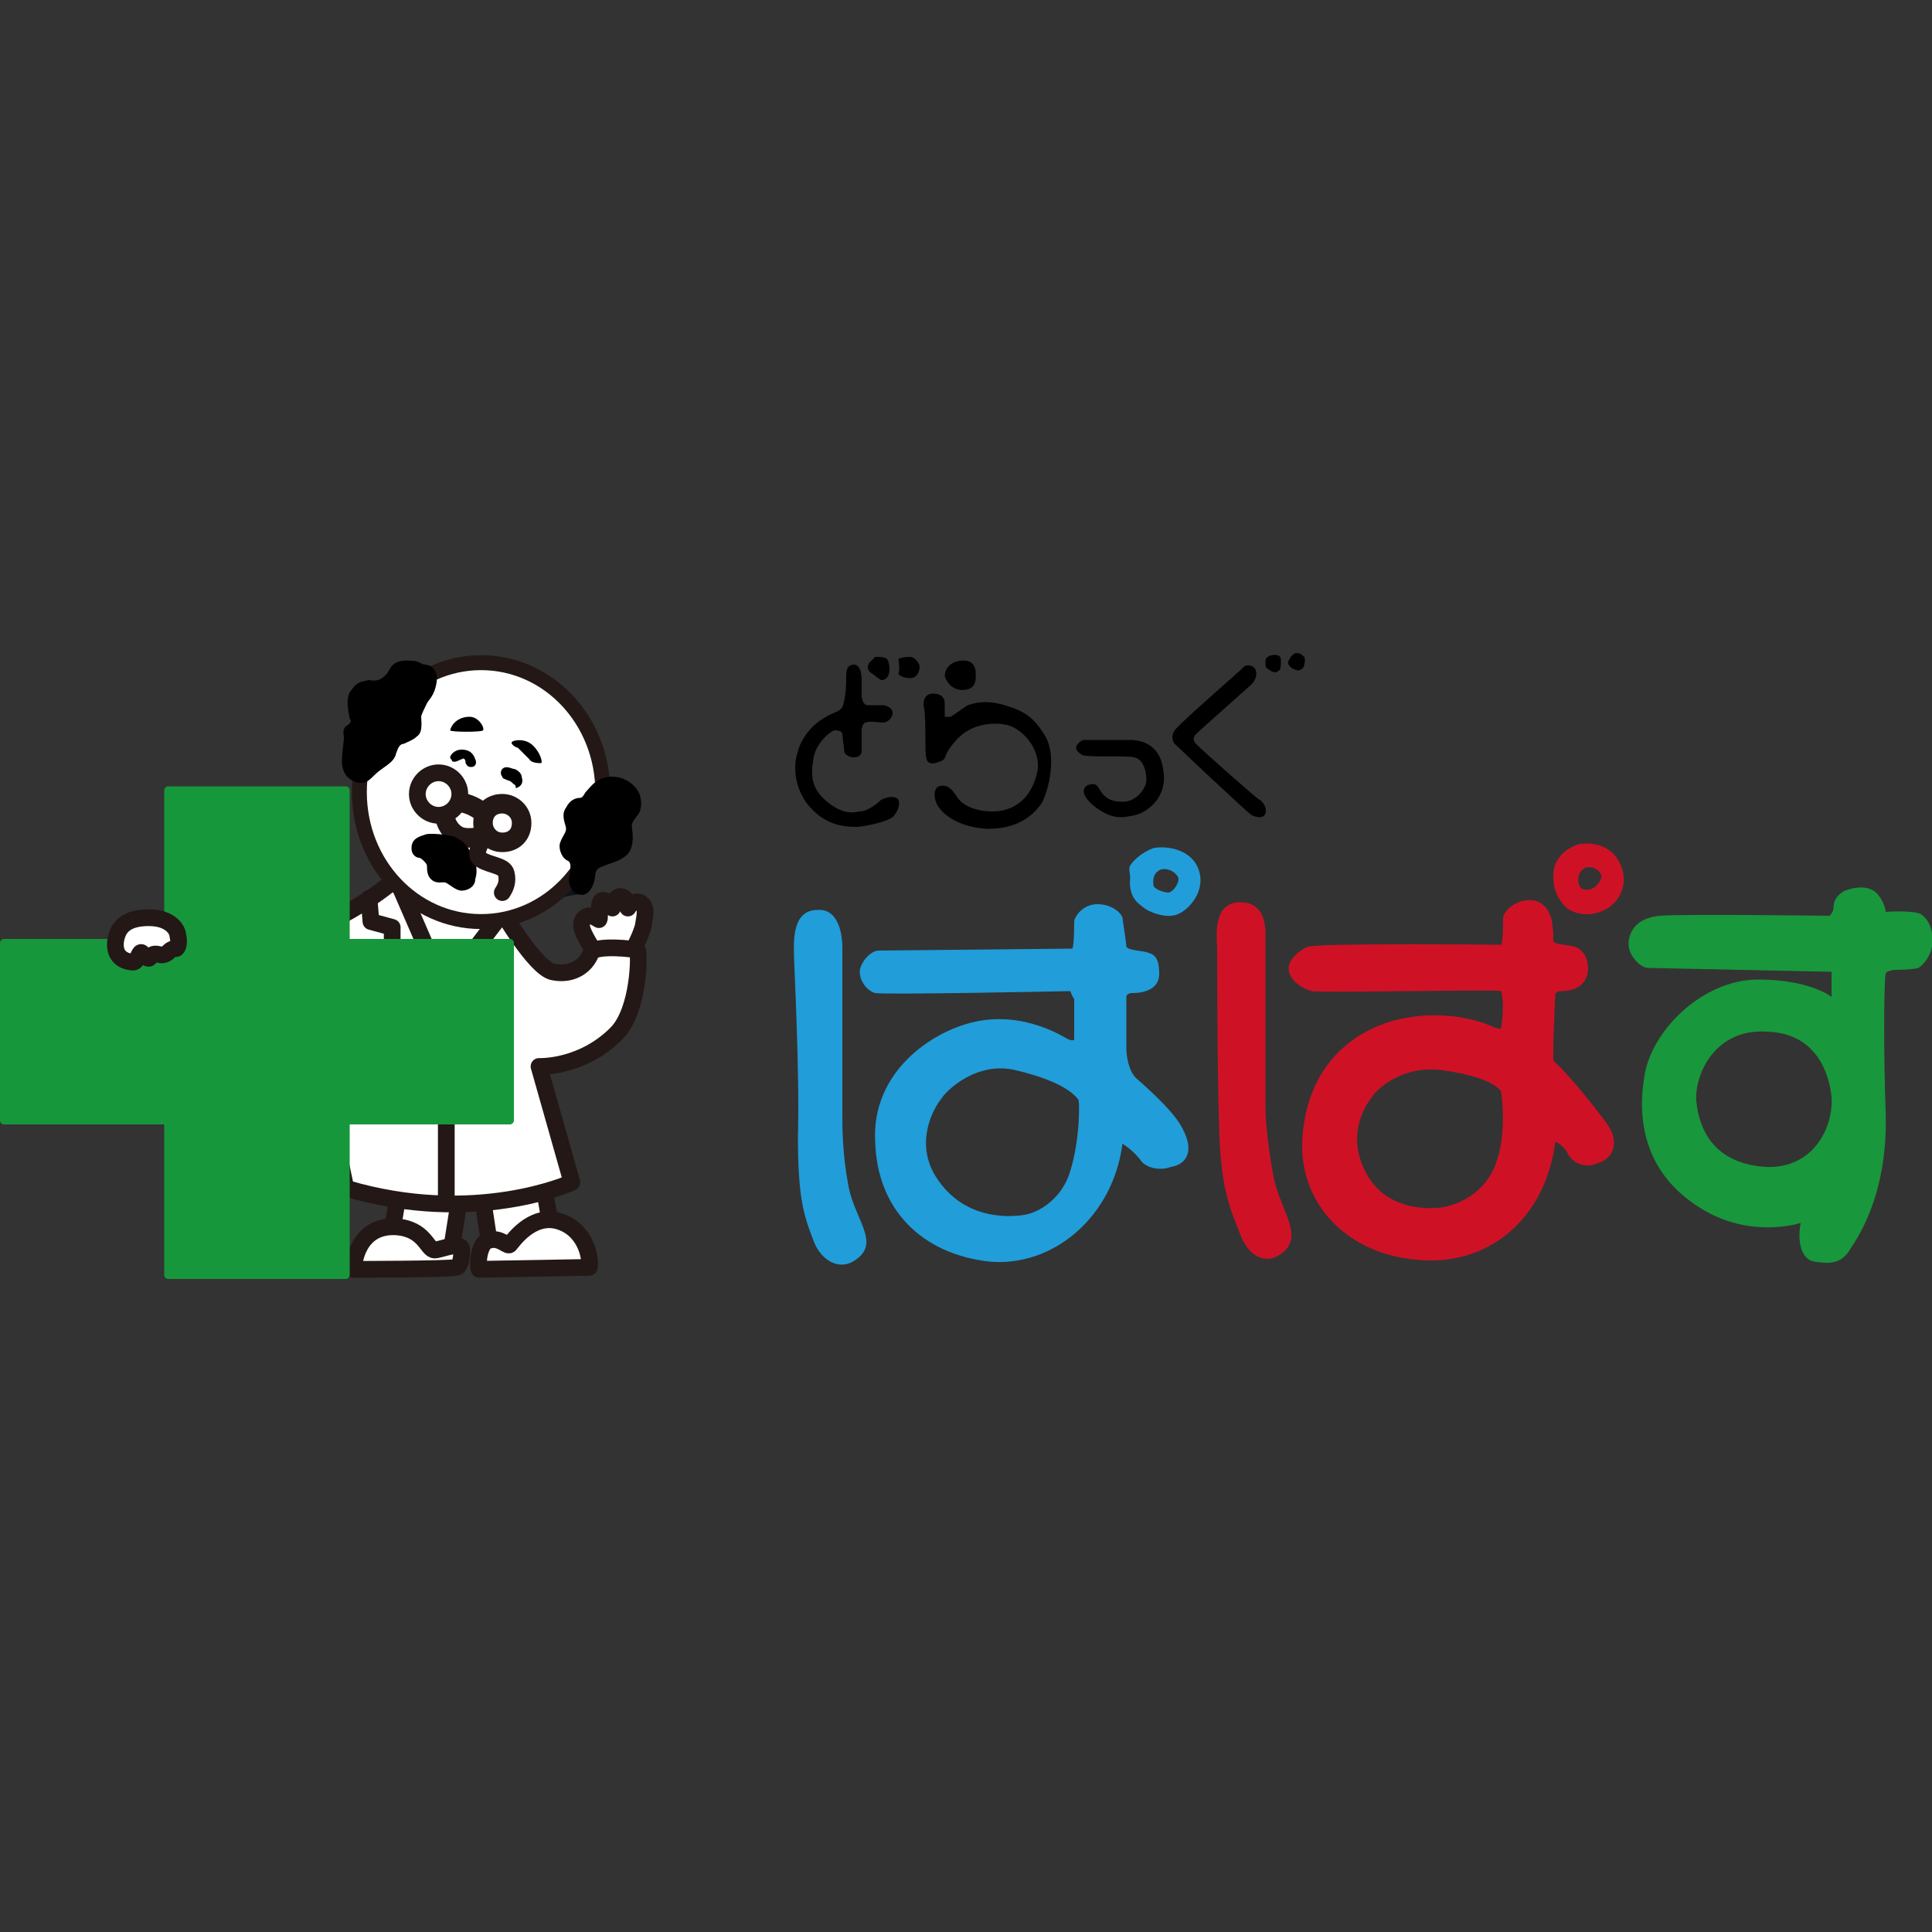 <?xml version="1.0" encoding="utf-8"?>
<!-- Generator: Adobe Illustrator 26.0.3, SVG Export Plug-In . SVG Version: 6.00 Build 0)  -->
<svg version="1.1" id="レイヤー_1" xmlns="http://www.w3.org/2000/svg" xmlns:xlink="http://www.w3.org/1999/xlink" x="0px"
	 y="0px" viewBox="0 0 100 100" style="enable-background:new 0 0 100 100;" xml:space="preserve">
<rect x="0" y="0" width="100" height="100" fill="#333333" stroke="none"/>
<style type="text/css">
	.st0{fill-rule:evenodd;clip-rule:evenodd;fill:#CF1126;}
	.st1{fill-rule:evenodd;clip-rule:evenodd;fill:#219DD9;}
	.st2{fill-rule:evenodd;clip-rule:evenodd;fill:#18973C;}
	.st3{fill-rule:evenodd;clip-rule:evenodd;}
	.st4{fill:#FFFFFF;stroke:#231815;stroke-width:0.866;stroke-linecap:round;stroke-linejoin:round;}
	.st5{fill:#0D131A;}
	.st6{fill:none;stroke:#231815;stroke-width:0.866;}
	.st7{fill:none;stroke:#231815;stroke-width:0.866;stroke-linecap:round;stroke-linejoin:round;}
	.st8{fill:#17973C;}
	.st9{fill:#FFFFFF;stroke:#231815;stroke-width:0.773;}
	.st10{fill:none;stroke:#231815;stroke-width:1.011;}
	.st11{fill:none;stroke:#231815;stroke-width:0.866;stroke-linecap:round;}
</style>
<g>
	<g>
		<g>
			<path class="st0" d="M63,49.2c0-0.6-0.3-2.5,1.2-2.5c1.4,0,1.3,1.5,1.3,1.9c0,0.4,0,8.2,0,8.7c0,0.6,0.1,1.9,0.4,3.5
				c0.3,1.8,1.7,3.2,0.4,4.1c-0.8,0.6-1.7,0.1-2.1-1c-0.5-1.3-1-2.2-1.1-5.5C63,55.2,63,49.4,63,49.2z"/>
			<path class="st0" d="M83.9,44.8c-0.5-1.2-1.7-1.2-2.2-1.1c-0.6,0.2-1.3,0.7-1.3,1.6c0,0.9,0.3,1.2,0.5,1.5
				c0.3,0.4,1.1,0.7,1.9,0.4C83.5,47,84.4,46.1,83.9,44.8z M82.4,46c-0.3,0.1-0.6,0.1-0.7-0.3c0-0.1-0.1-0.6,0.4-0.8
				c0.5-0.1,0.8,0.3,0.8,0.5C82.8,45.7,82.6,45.9,82.4,46z"/>
			<g>
				<g>
					<path class="st1" d="M41.1,49.6c0-0.6-0.2-2.5,1.2-2.5c1.2-0.1,1.3,1.5,1.3,1.9c0,0.4,0,8.2,0,8.7c0,0.6,0,2,0.3,3.6
						c0.3,1.8,1.7,3,0.4,3.9c-0.8,0.6-1.8,0.1-2.2-1c-0.5-1.3-0.8-2.2-0.8-5.4C41.4,55.7,41.1,49.8,41.1,49.6z"/>
					<path class="st1" d="M61.2,58.4c-0.4-0.8-1.6-1.9-2.4-2.6c-0.4-0.4-0.5-1.2-0.5-1.5c0-0.3,0-2.6,0-2.7c0-0.1,0.1-0.2,0.3-0.2
						c0.2,0,1.4,0,1.4-1c0-0.9-0.3-1-0.6-1.1c-0.3-0.1-1-0.1-1.1-0.3c0-0.2-0.2-1.4-0.2-1.5c-0.1-0.3-0.6-0.7-1.3-0.7
						c-0.8,0-1.2,0.7-1.2,0.9c0,0.1,0,1.3-0.1,1.4c0,0-9.5,0.1-10,0.1c-0.5,0-1,0.7-1,1.1c0,0.5,0.4,1,0.8,1.1
						c0.4,0.1,10.1-0.1,10.1-0.1s0.1,0.3,0.2,0.4c0,0.3,0,2.1,0,2.1s0,0.1-0.3,0c-0.2-0.1-2.3-1.5-4.9-0.9c-2.2,0.5-5.3,2.6-5.1,6.2
						c0.1,3.5,2.4,5.8,5.9,6.2c3.3,0.3,6.4-2.3,6.9-6.1c0,0,0.5,0.3,0.9,0.8c0.3,0.5,1.1,0.6,1.6,0.4C61.3,60.3,61.9,59.7,61.2,58.4
						z M55.4,60.6c-0.4,1.4-1.6,2.2-2.5,2.3c-0.8,0.1-3,0.2-4.4-1.9c-1.2-1.8-0.2-3.6,0.2-4.1c0.3-0.5,1.9-2,3.9-1.5
						c2.1,0.5,2.9,1.1,3.2,1.5C55.9,56.9,55.9,59,55.4,60.6z"/>
					<path class="st1" d="M62,44.9c-0.5-1.1-1.9-1.1-2.3-1c-0.6,0.2-1.1,0.7-1.2,0.9c-0.1,0.1,0,0.5,0,0.6c-0.1,0.9,0.3,1.3,0.6,1.5
						c0.3,0.3,1.3,0.7,1.9,0.4C61.5,47.1,62.5,46.1,62,44.9z M60.5,46.2c-0.3,0-0.8-0.2-0.8-0.4c0-0.1-0.1-0.6,0.4-0.8
						c0.5-0.1,0.9,0.3,0.9,0.5C61,45.7,60.8,46.1,60.5,46.2z"/>
				</g>
				<path class="st0" d="M83.2,58.2c-0.5-0.7-2-2.6-2.8-3.3c0,0,0-0.6,0-0.9c0-0.3,0.1-2.4,0.1-2.5c0-0.1,0.1-0.2,0.3-0.2
					c0.2,0,1.3,0,1.4-1.1c0-0.8-0.4-1.1-0.7-1.2c-0.3-0.1-1.1-0.1-1.1-0.3c0-0.2,0-1.1-0.2-1.4c-0.1-0.3-0.5-0.8-1.2-0.7
					c-0.8,0.1-1.2,0.7-1.2,0.9c0,0.1,0,1.3-0.1,1.4c0,0-9.2-0.1-10,0.1c-0.5,0.2-1,0.7-1,1.1c0,0.7,0.8,1.1,1.2,1.2
					c0.4,0.1,9.8-0.1,9.8,0c0.2,0.8,0,1.9,0,1.9s0,0.1-0.3,0c-0.2-0.1-2.1-1-4.7-0.5c-2.2,0.4-5.1,2.1-5.3,6.4
					c-0.1,3.3,2.4,5.8,5.9,6.1c3.7,0.4,6.7-2.1,7.2-6.1c0,0,0.4,0.1,0.7,0.7c0.4,0.6,1.1,0.6,1.5,0.4C83.2,60.1,84,59.4,83.2,58.2z
					 M77.5,60c-0.4,1.4-1.6,2.3-2.9,2.5c-0.8,0.1-2.9,0.1-3.9-1.8c-1-1.9-0.1-3.4,0.3-3.9c0.3-0.5,1.7-1.7,3.7-1.4
					c2.1,0.3,2.8,0.8,3,1.1C77.7,56.5,78,58.5,77.5,60z"/>
				<path class="st2" d="M99.4,47.3c-0.5-0.2-1.8-0.1-1.8-0.1s0-0.4-0.4-0.9c-0.4-0.5-1.2-0.4-1.7-0.2c-0.4,0.2-0.6,0.5-0.6,0.9
					c0,0.2-0.2,0.4-0.2,0.4s-7.7-0.1-8.8,0c-1,0.1-1.5,0.6-1.6,1.3c-0.1,0.7,0.6,1.4,1,1.4c0.3,0,9.5,0.2,9.5,0.2l0,1.3
					c0,0-1.1-0.9-3.8-0.9c-2.9,0-5.6,2.7-5.9,5.1c-0.4,2.5,0.2,5.2,3.2,6.9c2.5,1.4,4.9,0.6,4.9,0.6c-0.2,1.1,0.1,1.9,0.7,2
					c0.7,0.1,1.4,0.2,1.9-0.7c1.3-1.9,1.9-4.4,1.8-7.1c-0.1-2.7-0.1-6.5,0-7.1c0-0.1,0.3-0.2,0.5-0.2c0.2,0,0.8,0,1.2-0.1
					c0.3-0.2,0.6-0.6,0.7-1.1C100.1,48.3,99.9,47.6,99.4,47.3z M91.4,60.4c-3.1-0.2-3.5-2.5-3.6-3.4c-0.1-1.3,0.9-3.8,3.7-3.6
					c2.6,0.1,3.2,2.3,3.3,3.4C94.9,58.3,93.9,60.5,91.4,60.4z"/>
			</g>
		</g>
		<g>
			<path class="st3" d="M45,34.3c0.1-0.1,0.2-0.2,0.3-0.3c0.1,0,0.5,0,0.6,0.1c0.1,0.1,0.2,0.5,0.1,0.8c-0.1,0.3-0.3,0.3-0.4,0.3
				c0,0-0.3-0.2-0.4-0.3C45,34.8,44.8,34.6,45,34.3z"/>
			<path class="st3" d="M46.5,34.1c0,0,0.1,0.5,0,0.8c0,0,0.2,0.2,0.6,0.2c0.4,0,0.5-0.4,0.5-0.6c0-0.1-0.2-0.5-0.5-0.5
				C46.7,34,46.5,34.1,46.5,34.1z"/>
			<path class="st3" d="M43.8,35c0-0.2,0-0.6,0.4-0.6c0.4,0,0.4,0.7,0.4,0.8c0,0.1,0,0.7,0,0.8c0,0.2,0.1,0.5,0.3,0.5
				c0.2,0,0.7,0,0.8,0c0.1,0,0.5,0.1,0.5,0.4c0,0.3-0.3,0.5-0.5,0.5c-0.2,0-0.7-0.1-0.9,0c-0.1,0-0.2,0.2-0.2,0.4c0,0.2,0,1,0,1.1
				c0,0.1-0.1,0.3-0.4,0.3c-0.3,0-0.5-0.2-0.5-0.3c0-0.1-0.1-0.8-0.1-0.9c0-0.1-0.1-0.2-0.4-0.2c-0.3,0.1-1,0.7-1.1,1.5
				c-0.1,0.6-0.2,1.4,0.6,2.1c0.8,0.7,1.3,0.7,1.8,0.6c0.4,0,0.9-0.4,1.1-0.6c0.4-0.2,0.8-0.2,0.9,0c0.1,0.2,0,0.6-0.3,0.9
				c-0.3,0.2-1,0.4-1.8,0.5c-0.8,0-1.8-0.1-2.7-1.3c-0.8-1.2-0.5-2.4-0.4-2.6c0.1-0.5,0.6-1.3,1.3-1.7c0.6-0.4,0.8-0.3,1-0.6
				C43.8,36.1,43.8,35.3,43.8,35z"/>
			<path class="st3" d="M47.8,36.5c0-0.3,0.1-0.6,0.5-0.6c0.4,0,0.6,0.2,0.6,0.5c0,0.2,0,0.7,0,0.7s0.1,0,0.3,0
				c0.2-0.1,0.7-0.5,0.9-0.6c0.3-0.1,0.9-0.3,1.9,0c1,0.3,1.5,0.6,2.1,1.6c0.6,1,0.2,2.8-0.2,3.5c-0.5,0.7-1.3,1.3-2.8,1.3
				c-1.5-0.1-2.2-0.7-2.5-1.1c-0.3-0.4-0.3-1,0-1.1c0.3-0.1,0.6,0,0.9,0.5c0.3,0.5,1,0.8,1.9,0.8c1,0,2-0.6,2.3-2.1
				c0.2-1.2-0.9-2.3-1.7-2.4c-0.5-0.1-1.7-0.1-2.5,0.8c-0.8,0.9-0.4,0.9-0.8,1.1c-0.3,0.1-0.5,0.2-0.7,0c-0.1-0.2-0.1-0.6-0.1-0.9
				C47.9,37.9,47.9,36.8,47.8,36.5z"/>
			<path class="st3" d="M56.1,39.1c-0.1,0-0.4-0.2-0.4-0.4c0-0.2,0.3-0.4,0.4-0.4c0.1,0,2.2,0,2.4,0c0.2,0,1.5,0,1.7,1.5
				c0.3,1.5-0.9,2.3-1.5,2.4c-0.5,0.1-1.1,0.3-2.1-0.5c-0.7-0.6-0.5-0.9-0.4-1c0.1-0.1,0.5-0.2,0.6,0c0.2,0.2,0.3,0.8,1.3,0.8
				c0.7,0,1.1-0.6,1.2-0.9c0.1-0.3,0-1.3-0.6-1.4C58.4,39.1,56.5,39.2,56.1,39.1z"/>
			<path class="st3" d="M64.4,34.5c0.1-0.1,0.5-0.1,0.6,0.2c0.1,0.3-0.1,0.6-0.2,0.7c-0.1,0.1-2.7,2.4-2.9,2.6
				c-0.2,0.2-0.1,0.4,0,0.5c0.4,0.4,3.1,2.8,3.3,2.9c0.2,0.1,0.4,0.5,0.3,0.7c-0.1,0.3-0.5,0.2-0.7,0.1c-0.2-0.1-3.9-3.6-4-3.7
				c-0.1-0.1-0.2-0.4,0-0.7C61.2,37.3,64,34.9,64.4,34.5z"/>
			<path class="st3" d="M65.5,34.2c0-0.1,0.1-0.3,0.5-0.3c0.3,0,0.3,0.2,0.3,0.3c0,0.1,0,0.5-0.1,0.5c0,0-0.1,0.1-0.2,0.1
				c-0.1,0-0.3-0.1-0.4-0.2C65.5,34.6,65.5,34.4,65.5,34.2z"/>
			<path class="st3" d="M66.8,34c0.1-0.1,0.2-0.2,0.3-0.2c0.2,0,0.3,0.1,0.4,0.2c0.1,0.1,0,0.6-0.1,0.6c0,0-0.1,0.1-0.2,0.1
				c-0.1,0-0.4-0.1-0.5-0.3C66.6,34.2,66.8,34.1,66.8,34z"/>
			<path class="st3" d="M48.9,35c0-0.2,0.1-0.7,0.8-0.8c0.7-0.1,0.8,0.4,0.8,0.6c0,0.2,0.1,0.8-0.5,0.9C49.3,35.8,49,35.3,48.9,35z"
				/>
		</g>
	</g>
	<g>
		<path class="st4" d="M20.7,61.3l-0.5,3c0,0,1.4,1,3.1,0.8l0.6-3.8L20.7,61.3z"/>
		<path class="st4" d="M24.9,61.5l0.5,3.3c0,0,2.1,0.3,3.3-0.2l-0.6-3.5L24.9,61.5z"/>
		<path class="st4" d="M24.8,65.7c-0.1-0.3,0-1.4,0.5-1.5c0.6-0.2,1,0.4,1.1,0.2c0.1-0.1,1.1-1.6,2.5-1.2c1.4,0.4,1.7,1.9,1.6,2.4
			L24.8,65.7z"/>
		<path class="st4" d="M18.3,65.7c0-0.3,0.2-2.3,2.2-2.2c1.5,0.1,1.6,1.2,2,1.2c0.3,0,1.4-0.5,1.4,0c0,0.5-0.1,0.9-0.3,0.9
			C23.3,65.7,18.3,65.7,18.3,65.7z"/>
		<path class="st4" d="M30.8,49.3c0,0-0.7-1-0.7-1.4c0-0.4,0.3-0.5,0.4-0.5c0.2,0,0.5,0.2,0.5,0.2c0.1-0.1-0.1-1,0.2-1
			c0.3,0,0.5,0.4,0.5,0.4s0.1-0.6,0.4-0.6c0.4,0,0.4,0.6,0.4,0.6s0.2-0.4,0.6-0.3c0.4,0.2,0.3,0.6,0.2,1.2c-0.1,0.5-0.6,1.4-0.6,1.4
			S30.9,49.5,30.8,49.3z"/>
		<path class="st5" d="M29.9,46.3c0,0-0.9,0.1-1.4,0.4l1.2-1.1L29.9,46.3z"/>
		<path class="st4" d="M26,47.2c0,0,1.7,2.9,2.6,3.1c0.9,0.2,1.7-0.2,2-1c0.2-0.4,2.3-0.2,2.4-0.1c0.1,0.1,0.1,3.1-1.1,4.3
			c-1.8,1.8-4,1.7-4,1.7l1.7,6c0,0-5,2.3-11.7,0.3l-2.4-11.4l1.4-2.3c0,0,2.3-1.1,3.8-2.5L26,47.2z"/>
		<line class="st6" x1="23.1" y1="56.2" x2="23.1" y2="62.3"/>
		<polyline class="st7" points="20.7,45.9 23,51.2 25.9,47.4 		"/>
		<polyline class="st7" points="19.1,46.5 19.2,47.7 20.3,48 20.3,49.6 		"/>
		<path class="st8" d="M18.1,66c0,0.1-0.1,0.2-0.2,0.2H8.7c-0.1,0-0.2-0.1-0.2-0.2V40.9c0-0.1,0.1-0.2,0.2-0.2h9.2
			c0.1,0,0.2,0.1,0.2,0.2V66z"/>
		<path class="st8" d="M0.2,58.2C0.1,58.2,0,58.1,0,58v-9.2c0-0.1,0.1-0.2,0.2-0.2h26.2c0.1,0,0.2,0.1,0.2,0.2V58
			c0,0.1-0.1,0.2-0.2,0.2H0.2z"/>
		<path class="st4" d="M6,48.6c0.1-0.4,0.3-1.1,1.7-1.1c1.2,0,1.5,0.7,1.5,0.9c0.1,0.4,0,0.7-0.1,0.7c-0.2,0-0.3,0.1-0.3,0.1
			c-0.1,0.1-0.3,0.3-0.6,0.2c-0.4-0.1-0.4,0.2-0.5,0.2c-0.2,0-0.3-0.3-0.4-0.3c-0.1,0-0.2,0.5-0.4,0.5S5.8,49.7,6,48.6z"/>
		<path class="st9" d="M31.2,41c0,3.7-2.8,6.7-6.3,6.7c-3.5,0-6.3-3-6.3-6.7c0-3.7,2.8-6.7,6.3-6.7C28.4,34.3,31.2,37.3,31.2,41z"/>
		<path d="M20,34.9c0.2-0.2,0.2-0.8,1.3-0.7c0.4,0,0.5,0.2,0.7,0.2s0.7,0.2,0.6,0.9c-0.1,0.7-0.4,0.9-0.5,1.1
			c-0.1,0.2-0.3,0.6-0.3,0.7c0,0.2,0.1,0.8-0.2,1c-0.2,0.2-0.5,0.3-0.7,0.4c-0.2,0-0.3,0.2-0.4,0.5c-0.1,0.5-0.7,0.7-1.1,1.1
			c-0.3,0.3-0.5,0.5-0.9,0.4c-0.4-0.1-0.8-0.4-0.8-1.1c0-0.5,0.1-1,0.1-1.2c0-0.2-0.1-0.4,0.1-0.6c0.3-0.2,0.3-0.3,0.2-0.4
			c0-0.1-0.3-1.1,0.1-1.5c0.3-0.4,0.4-0.4,0.9-0.5C19.6,35.3,19.8,35.1,20,34.9z"/>
		<path d="M30.4,40.9c0.2-0.2,0.5-0.7,1.3-0.7c0.6,0,1.2,0.4,1.4,0.9c0.2,0.6,0,1-0.1,1.1c-0.1,0.1-0.3,0.4-0.3,0.5
			c0,0.2,0.2,1-0.2,1.5c-0.4,0.4-1,0.5-1.2,0.6c-0.2,0.1-0.5,0.1-0.5,0.6c-0.1,0.6-0.4,1-0.8,0.9c-0.3,0-0.7-0.5-0.5-1.1
			c0.1-0.7-0.1-0.6-0.2-0.7c-0.3-0.2-0.4-0.7-0.3-0.9c0.1-0.3,0.3-0.5,0.3-0.7s-0.3-0.7,0-1.1c0.2-0.4,0.5-0.5,0.7-0.5
			S30.2,41.1,30.4,40.9z"/>
		<path d="M26.5,38.4c0.1-0.1,0.7-0.2,1.1,0.2c0.4,0.4,0.5,0.9,0.4,0.9c-0.1,0-0.5,0-0.6-0.2c-0.2-0.2-0.6-0.6-0.6-0.6
			C26.7,38.7,26.4,38.5,26.5,38.4z"/>
		<path d="M23.3,37.8c0,0.1,1.7,0.1,1.7,0c0.1-0.1-0.2-0.7-0.7-0.7S23.4,37.4,23.3,37.8z"/>
		<path d="M23.3,39.2c0-0.1,0.2-0.4,0.6-0.4c0.4,0,0.6,0.2,0.7,0.5c0.1,0.2,0,0.4-0.2,0.4c-0.1,0-0.2,0-0.3-0.2
			c0-0.2-0.1-0.3-0.2-0.2c-0.1,0-0.3,0.2-0.5,0.1C23.4,39.3,23.3,39.3,23.3,39.2z"/>
		<path d="M26,40.2c-0.1-0.1-0.1-0.3,0-0.4c0.2-0.2,0.5,0,0.6,0c0.1,0,0.4,0.2,0.4,0.4c0.1,0.3,0,0.5-0.3,0.6c0,0,0-0.2-0.1-0.2
			c-0.1-0.1-0.2-0.2-0.3-0.2C26.1,40.3,26,40.3,26,40.2z"/>
		<path class="st6" d="M23.8,41.1c0,0.6-0.5,1.1-1.1,1.1c-0.6,0-1.1-0.5-1.1-1.1c0-0.6,0.5-1.1,1.1-1.1C23.3,40,23.8,40.5,23.8,41.1
			z"/>
		<path class="st10" d="M27,42.6c0,0.6-0.4,1-1,1c-0.6,0-1-0.5-1-1c0-0.6,0.4-1,1-1C26.5,41.6,27,42,27,42.6z"/>
		<path class="st10" d="M23.7,41.5c0,0,0.9,0.1,1.4,0.7"/>
		<path class="st10" d="M23,42.2c0,0,0.1,0.8,0.8,1.1c0.6,0.2,1.4-0.1,1.4-0.1"/>
		<path d="M23.5,43.3c-0.3-0.1-1.3-0.2-1.5-0.1c-0.3,0.1-0.7,0.2-0.7,0.7c0,0.4,0.3,0.5,0.4,0.5c0.1,0,0.4,0.3,0.4,0.4
			c0,0.2,0,0.5,0.2,0.7c0.3,0.3,0.6,0.1,0.8,0.2c0.2,0.1,0.5,0.4,0.8,0.4c0.3,0,0.7-0.2,0.7-0.6c0.1-0.3,0.1-0.7-0.1-1.1
			C24.3,43.9,24,43.5,23.5,43.3z"/>
		<path class="st11" d="M25.1,43.3c0,0-0.7,0.9-0.2,1.2c0.5,0.3,1.2,0.3,1.3,0.7c0.1,0.4,0,0.7-0.2,1"/>
	</g>
</g>
<g>
</g>
<g>
</g>
<g>
</g>
<g>
</g>
<g>
</g>
<g>
</g>
<g>
</g>
<g>
</g>
<g>
</g>
<g>
</g>
<g>
</g>
<g>
</g>
<g>
</g>
<g>
</g>
<g>
</g>
</svg>
